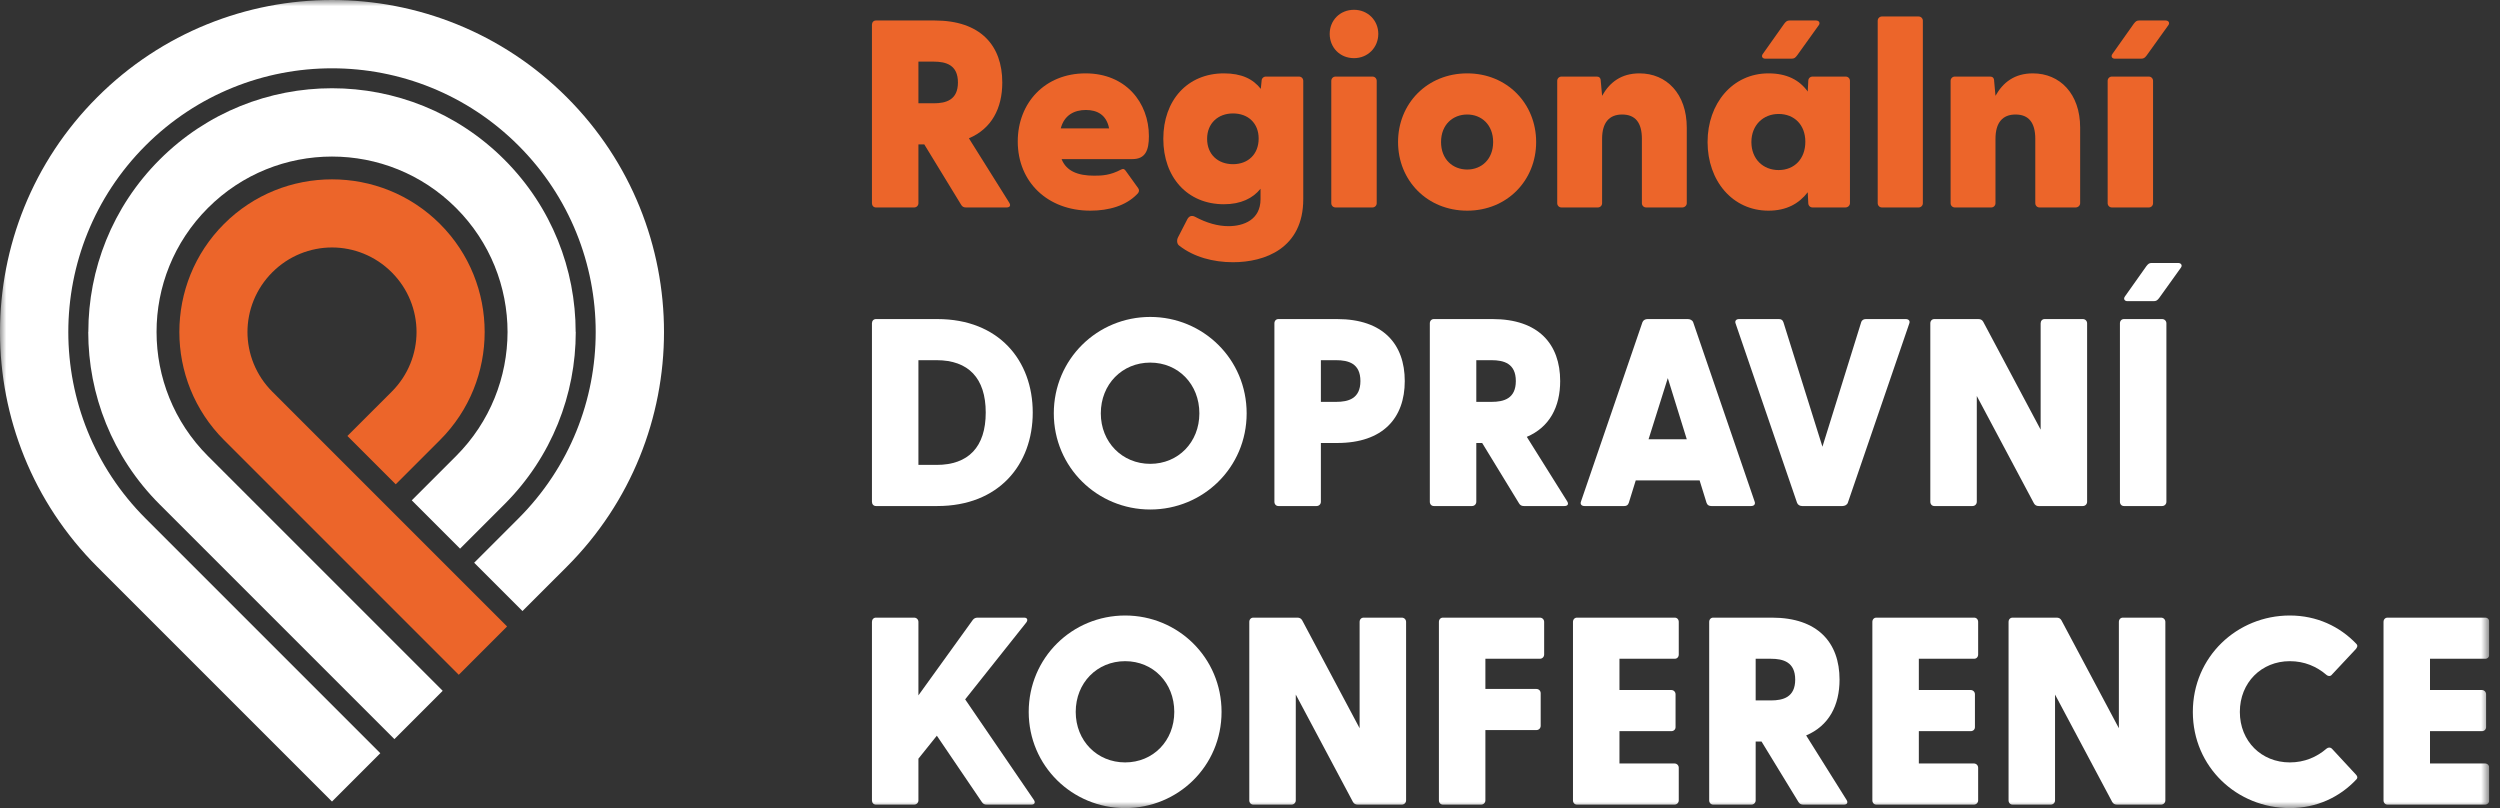 <svg fill="none" height="64" viewBox="0 0 198 64" width="198" xmlns="http://www.w3.org/2000/svg">
    <rect x="0" y="0" width="198" height="64" fill="#333333" stroke="none"/>
    <g clip-path="url(#clip0_370_18512)">
        <mask height="64" id="mask0_370_18512" maskUnits="userSpaceOnUse" style="mask-type:luminance" width="198" x="0"
              y="0">
            <path d="M197.152 0H0V64H197.152V0Z" fill="white"/>
        </mask>
        <g mask="url(#mask0_370_18512)">
            <path
                    d="M76.123 16.219L73.204 11.438H72.739V16.093C72.739 16.283 72.59 16.431 72.4 16.431H69.375C69.184 16.431 69.058 16.283 69.058 16.093V1.961C69.058 1.77 69.184 1.623 69.375 1.623H74.029C77.668 1.623 79.381 3.611 79.381 6.531C79.381 8.583 78.535 10.191 76.737 10.953L79.931 16.05C80.079 16.283 79.974 16.431 79.72 16.431H76.504C76.335 16.431 76.208 16.368 76.123 16.219ZM73.944 8.181C74.917 8.181 75.869 7.927 75.869 6.531C75.869 5.135 74.917 4.88 73.944 4.88H72.739V8.181H73.944Z"
                    fill="#EC652A"/>
            <path
                    d="M80.606 11.206C80.606 8.159 82.743 5.811 85.979 5.811C89.152 5.811 90.993 8.117 90.993 10.783C90.993 11.904 90.719 12.601 89.682 12.601H84.076C84.456 13.554 85.366 13.914 86.657 13.914C87.249 13.914 87.926 13.893 88.793 13.427C88.963 13.342 89.068 13.385 89.174 13.554L90.147 14.907C90.232 15.035 90.252 15.204 90.041 15.395C89.174 16.283 87.841 16.685 86.36 16.685C82.954 16.685 80.606 14.4 80.606 11.206ZM87.841 10.169C87.629 9.069 86.868 8.71 86.001 8.71C85.091 8.71 84.287 9.112 84.012 10.169H87.841Z"
                    fill="#EC652A"/>
            <path
                    d="M93.424 19.477C93.191 19.329 93.191 19.012 93.297 18.801L94.038 17.362C94.164 17.129 94.375 17.023 94.651 17.171C95.561 17.658 96.449 17.912 97.295 17.912C98.501 17.912 99.834 17.405 99.834 15.774V14.95C99.221 15.711 98.269 16.176 96.935 16.176C94.038 16.176 92.134 14.04 92.134 10.994C92.134 7.949 94.038 5.811 96.935 5.811C98.332 5.811 99.241 6.255 99.855 7.039L99.919 6.404C99.919 6.213 100.067 6.065 100.257 6.065H102.88C103.07 6.065 103.218 6.213 103.218 6.404V15.774C103.218 19.688 100.151 20.768 97.655 20.768C96.068 20.768 94.545 20.345 93.424 19.477ZM97.655 13.003C98.839 13.003 99.686 12.222 99.686 10.973C99.686 9.746 98.839 8.984 97.655 8.984C96.47 8.984 95.603 9.767 95.603 10.994C95.603 12.242 96.47 13.003 97.655 13.003Z"
                    fill="#EC652A"/>
            <path
                    d="M105.312 2.68C105.312 1.623 106.116 0.776 107.237 0.776C108.337 0.776 109.161 1.623 109.161 2.68C109.161 3.759 108.337 4.605 107.237 4.605C106.116 4.605 105.312 3.759 105.312 2.68ZM105.438 6.404C105.438 6.213 105.586 6.065 105.777 6.065H108.696C108.887 6.065 109.035 6.213 109.035 6.404V16.093C109.035 16.283 108.887 16.431 108.696 16.431H105.777C105.586 16.431 105.438 16.283 105.438 16.093V6.404Z"
                    fill="#EC652A"/>
            <path
                    d="M110.726 11.248C110.726 8.202 113.032 5.811 116.205 5.811C119.357 5.811 121.663 8.202 121.663 11.248C121.663 14.295 119.357 16.685 116.205 16.685C113.032 16.685 110.726 14.295 110.726 11.248ZM116.205 13.427C117.326 13.427 118.257 12.624 118.257 11.248C118.257 9.873 117.326 9.069 116.205 9.069C115.063 9.069 114.131 9.873 114.131 11.248C114.131 12.624 115.063 13.427 116.205 13.427Z"
                    fill="#EC652A"/>
            <path
                    d="M123.332 16.093V6.404C123.332 6.213 123.48 6.065 123.671 6.065H126.463C126.632 6.065 126.781 6.149 126.781 6.425L126.886 7.588C127.479 6.531 128.388 5.811 129.848 5.811C131.984 5.811 133.592 7.419 133.592 10.106V16.093C133.592 16.283 133.423 16.431 133.233 16.431H130.376C130.186 16.431 130.038 16.283 130.038 16.093V10.995C130.038 9.704 129.509 9.069 128.472 9.069C127.457 9.069 126.886 9.704 126.886 10.995V16.093C126.886 16.283 126.738 16.431 126.548 16.431H123.671C123.48 16.431 123.332 16.283 123.332 16.093Z"
                    fill="#EC652A"/>
            <path
                    d="M135.24 11.248C135.24 8.202 137.208 5.811 140.064 5.811C141.523 5.811 142.518 6.34 143.173 7.25L143.216 6.404C143.216 6.213 143.364 6.065 143.555 6.065H146.178C146.368 6.065 146.516 6.213 146.516 6.404V16.093C146.516 16.283 146.347 16.431 146.156 16.431H143.555C143.364 16.431 143.216 16.283 143.216 16.093L143.173 15.226C142.475 16.135 141.481 16.685 140.064 16.685C137.208 16.685 135.24 14.316 135.24 11.248ZM140.867 13.469C142.116 13.469 142.983 12.581 142.983 11.227C142.983 9.894 142.116 9.026 140.867 9.026C139.641 9.026 138.71 9.916 138.71 11.248C138.71 12.602 139.641 13.469 140.867 13.469ZM141.312 1.876C141.46 1.686 141.545 1.623 141.735 1.623H143.829C144.062 1.623 144.189 1.813 144.041 2.003L142.327 4.394C142.179 4.584 142.095 4.647 141.883 4.647H139.81C139.577 4.647 139.471 4.457 139.619 4.267L141.312 1.876Z"
                    fill="#EC652A"/>
            <path
                    d="M148.714 16.093V1.643C148.714 1.454 148.863 1.305 149.053 1.305H151.951C152.141 1.305 152.29 1.454 152.29 1.643V16.093C152.29 16.283 152.141 16.431 151.951 16.431H149.053C148.863 16.431 148.714 16.283 148.714 16.093Z"
                    fill="#EC652A"/>
            <path
                    d="M154.488 16.093V6.404C154.488 6.213 154.636 6.065 154.827 6.065H157.62C157.788 6.065 157.937 6.149 157.937 6.425L158.042 7.588C158.635 6.531 159.544 5.811 161.004 5.811C163.14 5.811 164.748 7.419 164.748 10.106V16.093C164.748 16.283 164.579 16.431 164.388 16.431H161.532C161.343 16.431 161.195 16.283 161.195 16.093V10.995C161.195 9.704 160.665 9.069 159.629 9.069C158.613 9.069 158.042 9.704 158.042 10.995V16.093C158.042 16.283 157.894 16.431 157.704 16.431H154.827C154.636 16.431 154.488 16.283 154.488 16.093Z"
                    fill="#EC652A"/>
            <path
                    d="M166.926 16.093V6.404C166.926 6.213 167.074 6.065 167.264 6.065H170.184C170.374 6.065 170.522 6.213 170.522 6.404V16.093C170.522 16.283 170.374 16.431 170.184 16.431H167.264C167.074 16.431 166.926 16.283 166.926 16.093ZM168.999 1.876C169.147 1.686 169.232 1.623 169.422 1.623H171.517C171.75 1.623 171.876 1.813 171.728 2.003L170.014 4.394C169.866 4.584 169.782 4.647 169.57 4.647H167.497C167.265 4.647 167.159 4.457 167.307 4.267L168.999 1.876Z"
                    fill="#EC652A"/>
            <path
                    d="M69.058 39.74V25.608C69.058 25.417 69.184 25.27 69.375 25.27H74.241C79.106 25.27 81.793 28.549 81.793 32.673C81.793 36.797 79.106 40.078 74.241 40.078H69.375C69.184 40.078 69.058 39.93 69.058 39.74ZM74.177 36.82C76.695 36.82 78.07 35.403 78.07 32.673C78.07 29.944 76.695 28.527 74.177 28.527H72.739V36.82H74.177Z"
                    fill="white"/>
            <path
                    d="M83.461 32.737C83.461 28.443 86.909 25.101 91.098 25.101C95.286 25.101 98.735 28.443 98.735 32.737C98.735 37.03 95.287 40.353 91.098 40.353C86.909 40.353 83.461 37.011 83.461 32.737ZM91.098 36.736C93.319 36.736 94.99 35.022 94.99 32.737C94.99 30.431 93.319 28.718 91.098 28.718C88.876 28.718 87.184 30.431 87.184 32.737C87.184 35.022 88.876 36.736 91.098 36.736Z"
                    fill="white"/>
            <path
                    d="M100.933 39.74V25.608C100.933 25.417 101.06 25.27 101.25 25.27H105.904C109.543 25.27 111.257 27.258 111.257 30.178C111.257 33.098 109.543 35.085 105.904 35.085H104.614V39.74C104.614 39.93 104.466 40.078 104.275 40.078H101.25C101.06 40.078 100.933 39.93 100.933 39.74ZM105.82 31.828C106.793 31.828 107.745 31.573 107.745 30.178C107.745 28.782 106.793 28.527 105.82 28.527H104.614V31.828H105.82Z"
                    fill="white"/>
            <path
                    d="M120.308 39.866L117.388 35.085H116.923V39.74C116.923 39.93 116.775 40.078 116.584 40.078H113.559C113.37 40.078 113.242 39.93 113.242 39.74V25.608C113.242 25.417 113.37 25.27 113.559 25.27H118.214C121.852 25.27 123.566 27.258 123.566 30.178C123.566 32.23 122.72 33.837 120.922 34.599L124.116 39.697C124.264 39.93 124.158 40.078 123.904 40.078H120.689C120.52 40.078 120.392 40.015 120.308 39.866ZM118.129 31.828C119.102 31.828 120.054 31.573 120.054 30.178C120.054 28.782 119.102 28.527 118.129 28.527H116.923V31.828H118.129Z"
                    fill="white"/>
            <path
                    d="M125.215 39.718L130.08 25.523C130.144 25.354 130.313 25.27 130.482 25.27H133.676C133.846 25.27 134.036 25.354 134.1 25.523L138.965 39.718C139.05 39.93 138.923 40.078 138.69 40.078H135.538C135.369 40.078 135.221 40.015 135.158 39.823L134.608 38.047H129.551L129.001 39.823C128.938 40.015 128.81 40.078 128.642 40.078H125.489C125.257 40.078 125.13 39.93 125.215 39.718ZM133.592 34.789L132.09 29.945L130.566 34.789H133.592Z"
                    fill="white"/>
            <path
                    d="M142.327 39.824L137.462 25.629C137.377 25.417 137.504 25.27 137.737 25.27H140.889C141.058 25.27 141.185 25.333 141.248 25.523L144.337 35.381L147.405 25.523C147.468 25.333 147.616 25.27 147.785 25.27H150.937C151.17 25.27 151.297 25.417 151.212 25.629L146.347 39.824C146.283 39.993 146.093 40.078 145.923 40.078H142.729C142.56 40.078 142.391 39.993 142.327 39.824Z"
                    fill="white"/>
            <path
                    d="M161.089 39.866L156.562 31.362V39.74C156.562 39.93 156.414 40.078 156.223 40.078H153.198C153.008 40.078 152.881 39.93 152.881 39.74V25.608C152.881 25.417 153.008 25.27 153.198 25.27H156.689C156.858 25.27 156.986 25.333 157.07 25.481L161.619 34.028V25.608C161.619 25.417 161.745 25.27 161.935 25.27H164.96C165.151 25.27 165.299 25.417 165.299 25.608V39.74C165.299 39.93 165.151 40.078 164.96 40.078H161.47C161.301 40.078 161.174 40.015 161.089 39.866Z"
                    fill="white"/>
            <path
                    d="M167.898 39.74V25.608C167.898 25.417 168.025 25.27 168.216 25.27H171.241C171.431 25.27 171.579 25.417 171.579 25.608V39.74C171.579 39.93 171.431 40.078 171.241 40.078H168.216C168.025 40.078 167.898 39.93 167.898 39.74ZM169.992 21.081C170.14 20.891 170.225 20.827 170.416 20.827H172.51C172.743 20.827 172.87 21.018 172.722 21.207L171.008 23.599C170.86 23.789 170.775 23.852 170.564 23.852H168.49C168.258 23.852 168.152 23.662 168.3 23.471L169.992 21.081Z"
                    fill="white"/>
            <path
                    d="M69.058 63.387V49.255C69.058 49.064 69.184 48.917 69.375 48.917H72.4C72.59 48.917 72.739 49.064 72.739 49.255V55.072L77.054 49.086C77.16 48.959 77.286 48.917 77.435 48.917H81.115C81.391 48.917 81.412 49.128 81.285 49.297L76.441 55.39L81.877 63.344C82.025 63.556 81.941 63.725 81.687 63.725H78.154C77.985 63.725 77.879 63.683 77.773 63.535L74.198 58.267L72.739 60.086V63.387C72.739 63.577 72.59 63.725 72.4 63.725H69.375C69.184 63.725 69.058 63.577 69.058 63.387Z"
                    fill="white"/>
            <path
                    d="M81.474 56.383C81.474 52.09 84.921 48.748 89.111 48.748C93.3 48.748 96.747 52.09 96.747 56.383C96.747 60.677 93.299 64 89.111 64C84.922 64 81.474 60.657 81.474 56.383ZM89.111 60.383C91.332 60.383 93.003 58.669 93.003 56.383C93.003 54.078 91.332 52.365 89.111 52.365C86.889 52.365 85.197 54.078 85.197 56.383C85.197 58.669 86.889 60.383 89.111 60.383Z"
                    fill="white"/>
            <path
                    d="M107.153 63.513L102.626 55.009V63.387C102.626 63.577 102.477 63.725 102.287 63.725H99.262C99.071 63.725 98.944 63.577 98.944 63.387V49.255C98.944 49.064 99.071 48.917 99.262 48.917H102.752C102.922 48.917 103.048 48.98 103.133 49.128L107.681 57.675V49.255C107.681 49.064 107.808 48.917 107.998 48.917H111.024C111.214 48.917 111.362 49.064 111.362 49.255V63.387C111.362 63.577 111.214 63.725 111.024 63.725H107.533C107.364 63.725 107.237 63.662 107.153 63.513Z"
                    fill="white"/>
            <path
                    d="M113.962 63.387V49.255C113.962 49.064 114.089 48.917 114.279 48.917H121.959C122.149 48.917 122.297 49.064 122.297 49.255V51.836C122.297 52.027 122.149 52.174 121.959 52.174H117.643V54.565H121.683C121.874 54.565 122.022 54.712 122.022 54.904V57.484C122.022 57.675 121.874 57.822 121.683 57.822H117.643V63.387C117.643 63.577 117.495 63.725 117.304 63.725H114.279C114.089 63.725 113.962 63.577 113.962 63.387Z"
                    fill="white"/>
            <path
                    d="M124.58 63.387V49.255C124.58 49.064 124.708 48.917 124.897 48.917H132.64C132.831 48.917 132.958 49.064 132.958 49.255V51.836C132.958 52.027 132.831 52.174 132.64 52.174H128.261V54.649H132.366C132.556 54.649 132.704 54.798 132.704 54.988V57.59C132.704 57.78 132.556 57.908 132.366 57.908H128.261V60.467H132.619C132.81 60.467 132.958 60.616 132.958 60.806V63.387C132.958 63.577 132.81 63.725 132.619 63.725H124.897C124.708 63.725 124.58 63.577 124.58 63.387Z"
                    fill="white"/>
            <path
                    d="M142.434 63.513L139.515 58.732H139.049V63.387C139.049 63.577 138.901 63.725 138.711 63.725H135.686C135.495 63.725 135.368 63.577 135.368 63.387V49.255C135.368 49.064 135.495 48.917 135.686 48.917H140.339C143.978 48.917 145.692 50.905 145.692 53.825C145.692 55.876 144.846 57.484 143.047 58.246L146.242 63.344C146.39 63.577 146.284 63.725 146.03 63.725H142.814C142.645 63.725 142.518 63.662 142.434 63.513ZM140.255 55.474C141.228 55.474 142.18 55.22 142.18 53.825C142.18 52.429 141.228 52.174 140.255 52.174H139.049V55.474H140.255Z"
                    fill="white"/>
            <path
                    d="M148.291 63.387V49.255C148.291 49.064 148.418 48.917 148.608 48.917H156.351C156.541 48.917 156.669 49.064 156.669 49.255V51.836C156.669 52.027 156.541 52.174 156.351 52.174H151.972V54.649H156.076C156.267 54.649 156.415 54.798 156.415 54.988V57.59C156.415 57.78 156.267 57.908 156.076 57.908H151.972V60.467H156.33C156.52 60.467 156.669 60.616 156.669 60.806V63.387C156.669 63.577 156.52 63.725 156.33 63.725H148.608C148.418 63.725 148.291 63.577 148.291 63.387Z"
                    fill="white"/>
            <path
                    d="M167.286 63.513L162.759 55.009V63.387C162.759 63.577 162.611 63.725 162.42 63.725H159.395C159.206 63.725 159.078 63.577 159.078 63.387V49.255C159.078 49.064 159.206 48.917 159.395 48.917H162.886C163.055 48.917 163.182 48.98 163.266 49.128L167.815 57.675V49.255C167.815 49.064 167.942 48.917 168.132 48.917H171.157C171.348 48.917 171.496 49.064 171.496 49.255V63.387C171.496 63.577 171.348 63.725 171.157 63.725H167.667C167.498 63.725 167.371 63.662 167.286 63.513Z"
                    fill="white"/>
            <path
                    d="M173.673 56.384C173.673 52.005 177.185 48.748 181.352 48.748C183.489 48.748 185.308 49.615 186.619 50.99C186.767 51.137 186.683 51.286 186.577 51.413L184.694 53.423C184.589 53.571 184.398 53.571 184.272 53.465C183.489 52.788 182.516 52.365 181.352 52.365C179.11 52.365 177.396 54.057 177.396 56.384C177.396 58.71 179.11 60.383 181.352 60.383C182.516 60.383 183.489 59.96 184.272 59.283C184.398 59.177 184.589 59.177 184.715 59.325L186.577 61.334C186.683 61.44 186.767 61.589 186.619 61.736C185.308 63.133 183.489 64 181.352 64C177.185 64 173.673 60.763 173.673 56.384Z"
                    fill="white"/>
            <path
                    d="M188.775 63.387V49.255C188.775 49.064 188.902 48.917 189.093 48.917H196.835C197.026 48.917 197.152 49.064 197.152 49.255V51.836C197.152 52.027 197.026 52.174 196.835 52.174H192.456V54.649H196.56C196.75 54.649 196.899 54.798 196.899 54.988V57.59C196.899 57.78 196.75 57.908 196.56 57.908H192.456V60.467H196.814C197.004 60.467 197.152 60.616 197.152 60.806V63.387C197.152 63.577 197.004 63.725 196.814 63.725H189.093C188.902 63.725 188.775 63.577 188.775 63.387Z"
                    fill="white"/>
            <path
                    d="M44.888 44.888C50.022 39.754 52.589 33.023 52.589 26.295C52.589 19.566 50.022 12.835 44.888 7.701C39.754 2.567 33.023 0 26.294 0C19.566 0 12.835 2.567 7.701 7.701C2.567 12.835 0 19.566 0 26.295C0 33.023 2.567 39.754 7.701 44.888L26.294 63.482L30.121 59.655C26.848 56.382 23.575 53.109 20.303 49.837C17.378 46.912 14.453 43.986 11.528 41.061C7.45 36.983 5.41 31.638 5.41 26.295C5.41 20.951 7.45 15.605 11.528 11.527C15.606 7.449 20.951 5.41 26.294 5.41C31.638 5.41 36.984 7.449 41.062 11.527C45.14 15.605 47.179 20.951 47.179 26.295C47.179 31.639 45.14 36.983 41.062 41.061L37.554 44.569L41.38 48.395L44.888 44.888Z"
                    fill="white"/>
            <path
                    d="M39.946 39.946C43.715 36.177 45.6 31.235 45.6 26.295L45.592 26.287C45.592 21.346 43.71 16.407 39.946 12.643C36.177 8.874 31.235 6.989 26.294 6.989C21.354 6.989 16.412 8.874 12.643 12.643C8.874 16.412 6.997 21.346 6.996 26.287L6.989 26.295C6.989 31.235 8.874 36.177 12.643 39.946L31.237 58.539L35.062 54.713C30.513 50.163 21.02 40.67 16.469 36.12C13.756 33.406 12.399 29.85 12.399 26.295C12.393 22.742 13.754 19.185 16.469 16.47C19.182 13.756 22.739 12.399 26.294 12.399C29.85 12.399 33.407 13.756 36.12 16.47C38.836 19.185 40.196 22.742 40.198 26.295C40.19 29.85 38.833 33.406 36.12 36.12L32.612 39.627L36.438 43.454L39.946 39.946Z"
                    fill="white"/>
            <path
                    d="M34.85 34.849C37.206 32.493 38.384 29.398 38.385 26.302V26.287C38.384 23.191 37.205 20.096 34.85 17.74C32.493 15.384 29.398 14.205 26.302 14.205H26.287C23.191 14.205 20.096 15.384 17.74 17.74C15.384 20.096 14.206 23.191 14.205 26.287V26.302C14.206 29.398 15.384 32.493 17.74 34.849L36.334 53.443L40.16 49.616L26.295 35.751L23.931 33.387L21.567 31.023C20.258 29.714 19.602 28.003 19.599 26.295C19.602 24.587 20.258 22.875 21.567 21.566C22.875 20.258 24.587 19.601 26.295 19.599C28.003 19.601 29.714 20.258 31.023 21.566C32.332 22.875 32.988 24.587 32.99 26.295C32.988 28.003 32.332 29.714 31.023 31.023L27.515 34.53L31.342 38.357L34.85 34.849Z"
                    fill="#EC652A"/>
        </g>
    </g>
    <defs>
        <clipPath id="clip0_370_18512">
            <rect fill="white" height="64" width="197.152"/>
        </clipPath>
    </defs>
</svg>
